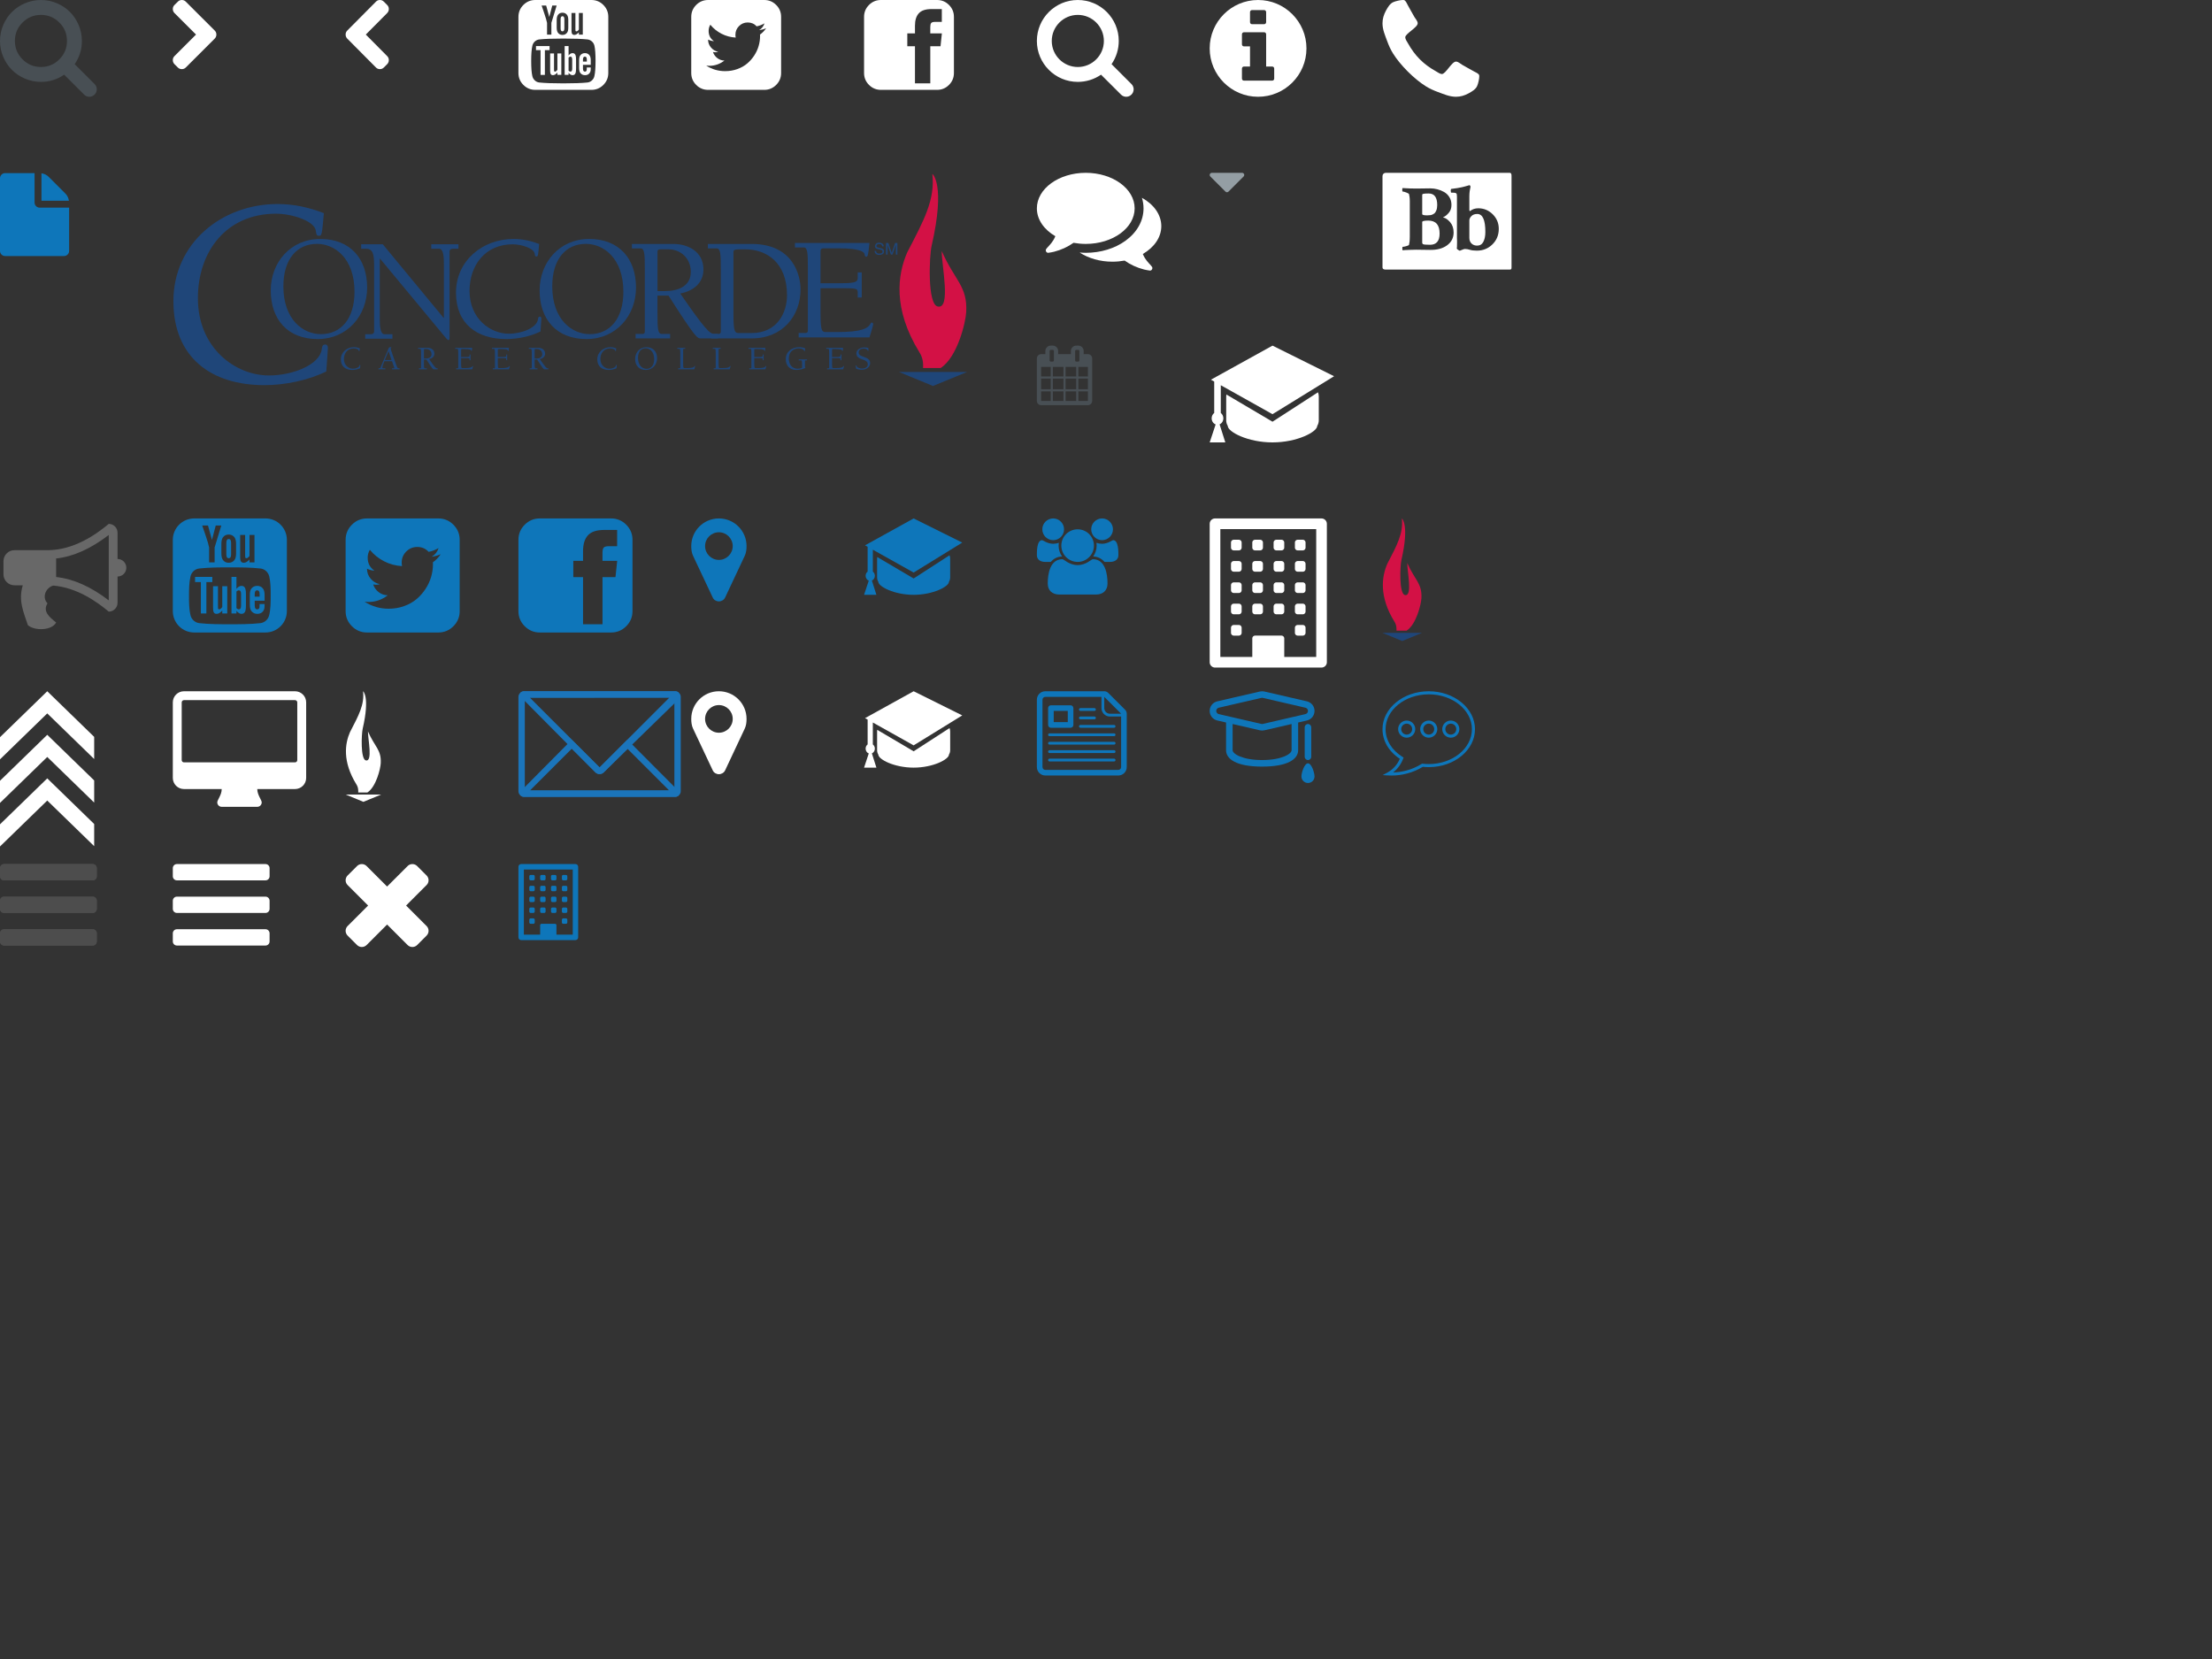 <?xml version="1.0" encoding="utf-8"?>
<!-- Generator: Adobe Illustrator 16.0.4, SVG Export Plug-In . SVG Version: 6.00 Build 0)  -->
<!DOCTYPE svg PUBLIC "-//W3C//DTD SVG 1.1//EN" "http://www.w3.org/Graphics/SVG/1.1/DTD/svg11.dtd">
<svg version="1.1" xmlns="http://www.w3.org/2000/svg" xmlns:xlink="http://www.w3.org/1999/xlink" x="0px" y="0px" width="640px"
	 height="480px" viewBox="0 0 640 480" enable-background="new 0 0 640 480" xml:space="preserve">
<rect x="0" y="0" width="640" height="480" fill="#333333" stroke="none"/>
<g id="Layer_2" display="none">
	<rect x="-3" y="-2" display="inline" fill="#EAEAEA" width="665" height="486"/>
</g>
<g id="Layer_1">
	<g>
		<path fill="#484F54" d="M28,25.847c0,0.583-0.212,1.088-0.639,1.514C26.935,27.787,26.43,28,25.847,28
			c-0.605,0-1.111-0.213-1.515-0.64l-5.772-5.754c-2.008,1.39-4.246,2.086-6.714,2.086c-1.604,0-3.138-0.311-4.602-0.934
			c-1.464-0.622-2.726-1.464-3.786-2.524c-1.06-1.061-1.902-2.322-2.524-3.786C0.311,14.984,0,13.45,0,11.846
			s0.311-3.138,0.934-4.602C1.556,5.78,2.398,4.518,3.458,3.458C4.519,2.397,5.78,1.556,7.244,0.934C8.708,0.311,10.242,0,11.846,0
			s3.138,0.311,4.602,0.934c1.464,0.622,2.727,1.463,3.787,2.523c1.06,1.06,1.901,2.322,2.523,3.787
			c0.623,1.464,0.934,2.998,0.934,4.602c0,2.468-0.696,4.706-2.086,6.714l5.771,5.772C27.793,24.747,28,25.251,28,25.847z
			 M17.172,17.171c1.474-1.475,2.212-3.25,2.212-5.325s-0.738-3.85-2.212-5.326c-1.476-1.475-3.251-2.212-5.326-2.212
			S7.996,5.045,6.521,6.52c-1.476,1.476-2.213,3.251-2.213,5.326s0.738,3.85,2.213,5.325c1.475,1.475,3.25,2.213,5.325,2.213
			S15.696,18.646,17.172,17.171z"/>
	</g>
	<g>
		<path fill="#FFFFFF" d="M62.606,10c0,0.445-0.159,0.834-0.475,1.167l-8.37,8.358C53.445,19.842,53.06,20,52.606,20
			s-0.839-0.158-1.156-0.475l-0.976-0.963C50.158,18.229,50,17.839,50,17.394c0-0.454,0.158-0.839,0.475-1.155L56.714,10
			l-6.239-6.226C50.158,3.44,50,3.051,50,2.606c0-0.454,0.158-0.839,0.475-1.156l0.976-0.963C51.759,0.162,52.144,0,52.606,0
			c0.462,0,0.847,0.162,1.155,0.487l8.37,8.357C62.447,9.162,62.606,9.546,62.606,10z"/>
	</g>
	<g>
		<path fill="#FFFFFF" d="M100.471,8.845l8.3-8.358C109.076,0.162,109.458,0,109.916,0c0.459,0,0.84,0.162,1.146,0.487l0.967,0.963
			c0.315,0.317,0.471,0.702,0.471,1.156c0,0.445-0.156,0.834-0.471,1.168L105.842,10l6.187,6.239
			c0.315,0.316,0.471,0.702,0.471,1.155c0,0.445-0.156,0.834-0.471,1.168l-0.967,0.963c-0.314,0.316-0.696,0.475-1.146,0.475
			c-0.45,0-0.832-0.159-1.145-0.475l-8.3-8.357C100.158,10.834,100,10.445,100,10C100,9.546,100.158,9.162,100.471,8.845z"/>
	</g>
	<g>
		<path fill="#0E76BA" d="M20,60.083v12.5c0,0.417-0.146,0.771-0.438,1.062c-0.292,0.292-0.646,0.438-1.062,0.438h-17
			c-0.417,0-0.771-0.146-1.062-0.438C0.146,73.354,0,73,0,72.583v-21c0-0.417,0.146-0.771,0.438-1.062
			c0.292-0.292,0.646-0.438,1.062-0.438H10v8.5c0,0.417,0.146,0.771,0.438,1.062c0.292,0.292,0.646,0.438,1.062,0.438H20z
			 M19.953,58.083H12V50.13c0.854,0.156,1.542,0.495,2.062,1.016l4.875,4.875C19.458,56.542,19.797,57.229,19.953,58.083z"/>
	</g>
	<g>
		<path fill="#FFFFFF" d="M176,4.875v16.249c0,1.343-0.477,2.492-1.431,3.446c-0.953,0.953-2.102,1.43-3.445,1.43h-16.249
			c-1.343,0-2.492-0.477-3.446-1.43c-0.953-0.954-1.43-2.103-1.43-3.446V4.875c0-1.343,0.477-2.491,1.43-3.445
			C152.384,0.477,153.532,0,154.875,0h16.249c1.343,0,2.492,0.477,3.445,1.431C175.523,2.385,176,3.532,176,4.875z M172.31,17.638
			c0-1.998-0.107-3.463-0.321-4.401c-0.113-0.496-0.356-0.91-0.728-1.243c-0.373-0.333-0.802-0.528-1.287-0.585
			c-1.535-0.169-3.859-0.253-6.974-0.253c-3.103,0-5.422,0.084-6.957,0.253c-0.497,0.057-0.929,0.252-1.295,0.585
			c-0.366,0.333-0.606,0.748-0.719,1.243c-0.226,0.982-0.339,2.449-0.339,4.401c0,1.987,0.113,3.454,0.339,4.401
			c0.113,0.486,0.353,0.898,0.719,1.237c0.367,0.338,0.793,0.536,1.279,0.591c1.546,0.169,3.87,0.254,6.973,0.254
			s5.428-0.085,6.974-0.254c0.485-0.056,0.912-0.253,1.278-0.591c0.367-0.339,0.607-0.75,0.719-1.237
			C172.197,21.091,172.31,19.625,172.31,17.638z M159.005,13.322v1.185h-1.354v7.16h-1.252v-7.16h-1.32v-1.185H159.005z
			 M159.53,6.619l1.524-5.011h-1.27l-0.863,3.301l-0.896-3.301h-1.32c0.089,0.26,0.225,0.649,0.406,1.168
			c0.18,0.519,0.309,0.908,0.389,1.167c0.395,1.163,0.655,2.055,0.779,2.675v3.403h1.252V6.619z M162.408,15.455v6.211h-1.134V20.99
			c-0.441,0.507-0.87,0.761-1.287,0.761c-0.372,0-0.609-0.158-0.71-0.473c-0.068-0.181-0.103-0.485-0.103-0.914v-4.909h1.118v4.57
			c0,0.27,0.006,0.417,0.018,0.439c0.011,0.169,0.095,0.254,0.253,0.254c0.225,0,0.462-0.176,0.711-0.525v-4.739H162.408z
			 M164.422,7.99v-2.2c0-0.655-0.119-1.146-0.356-1.473c-0.328-0.429-0.767-0.643-1.32-0.643c-0.576,0-1.015,0.214-1.32,0.643
			c-0.237,0.327-0.356,0.818-0.356,1.473v2.2c0,0.655,0.119,1.146,0.356,1.473c0.305,0.429,0.745,0.643,1.32,0.643
			c0.553,0,0.993-0.214,1.32-0.643C164.304,9.158,164.422,8.667,164.422,7.99z M163.287,5.569V8.21c0,0.575-0.18,0.863-0.541,0.863
			s-0.542-0.288-0.542-0.863V5.569c0-0.586,0.181-0.88,0.542-0.88S163.287,4.983,163.287,5.569z M166.673,17.334v2.471
			c0,0.586-0.041,0.998-0.119,1.235c-0.134,0.474-0.434,0.71-0.896,0.71c-0.396,0-0.778-0.231-1.151-0.693v0.609h-1.134v-8.345
			h1.134v2.725c0.361-0.451,0.745-0.677,1.151-0.677c0.462,0,0.762,0.237,0.896,0.711C166.633,16.318,166.673,16.735,166.673,17.334
			z M165.556,19.889v-2.657c0-0.565-0.164-0.848-0.492-0.848c-0.191,0-0.378,0.091-0.558,0.272v3.791
			c0.18,0.181,0.367,0.271,0.558,0.271C165.392,20.719,165.556,20.442,165.556,19.889z M167.486,10.021h1.134V3.757h-1.134v4.792
			c-0.249,0.349-0.485,0.524-0.711,0.524c-0.169,0-0.26-0.089-0.271-0.271c-0.011-0.022-0.018-0.169-0.018-0.44V3.757h-1.134v4.96
			c0,0.417,0.035,0.728,0.102,0.931c0.125,0.305,0.367,0.457,0.728,0.457c0.407,0,0.84-0.253,1.304-0.761V10.021z M170.922,19.518
			v0.152c0,0.328-0.012,0.57-0.034,0.728c-0.034,0.249-0.119,0.475-0.253,0.677c-0.305,0.452-0.757,0.677-1.355,0.677
			c-0.586,0-1.043-0.213-1.371-0.643c-0.236-0.305-0.355-0.79-0.355-1.456v-2.184c0-0.665,0.113-1.15,0.339-1.455
			c0.327-0.429,0.778-0.644,1.354-0.644c0.576,0,1.015,0.215,1.32,0.644c0.237,0.316,0.355,0.801,0.355,1.455v1.287h-2.252v1.101
			c0,0.576,0.192,0.863,0.576,0.863c0.271,0,0.439-0.146,0.507-0.44c0-0.011,0.003-0.051,0.009-0.119
			c0.005-0.068,0.008-0.16,0.008-0.279s0-0.24,0-0.364H170.922z M168.67,17.824h1.118v-0.576c0-0.575-0.187-0.864-0.56-0.864
			c-0.372,0-0.559,0.289-0.559,0.864V17.824z"/>
	</g>
	<g>
		<path fill="#FFFFFF" d="M226,4.875v16.249c0,1.343-0.477,2.492-1.431,3.446c-0.953,0.953-2.102,1.43-3.445,1.43h-16.249
			c-1.343,0-2.492-0.477-3.446-1.43c-0.953-0.954-1.43-2.103-1.43-3.446V4.875c0-1.343,0.477-2.491,1.43-3.445
			C202.384,0.477,203.532,0,204.875,0h16.249c1.343,0,2.492,0.477,3.445,1.431C225.523,2.385,226,3.532,226,4.875z M221.667,8.159
			c-0.632,0.282-1.314,0.474-2.047,0.576c0.766-0.451,1.291-1.112,1.574-1.98c-0.734,0.429-1.49,0.717-2.269,0.864
			c-0.688-0.745-1.552-1.118-2.59-1.118c-0.982,0-1.82,0.348-2.513,1.042c-0.694,0.694-1.042,1.531-1.042,2.513
			c0,0.328,0.029,0.598,0.085,0.812c-1.457-0.079-2.822-0.445-4.096-1.1c-1.276-0.654-2.359-1.529-3.251-2.624
			c-0.327,0.565-0.49,1.163-0.49,1.795c0,1.286,0.513,2.273,1.541,2.962c-0.53-0.011-1.095-0.159-1.692-0.44v0.034
			c0,0.846,0.281,1.6,0.846,2.26s1.258,1.07,2.082,1.227c-0.327,0.09-0.614,0.136-0.862,0.136c-0.147,0-0.367-0.022-0.661-0.067
			c0.237,0.71,0.657,1.297,1.261,1.76c0.604,0.462,1.29,0.7,2.057,0.711c-1.31,1.016-2.782,1.523-4.418,1.523
			c-0.293,0-0.576-0.018-0.846-0.051c1.669,1.061,3.487,1.591,5.45,1.591c1.264,0,2.448-0.2,3.554-0.601
			c1.106-0.401,2.054-0.937,2.844-1.608c0.79-0.672,1.47-1.444,2.041-2.319c0.569-0.875,0.993-1.789,1.269-2.742
			c0.277-0.954,0.416-1.905,0.416-2.853c0-0.203-0.006-0.355-0.018-0.457C220.6,9.496,221.193,8.882,221.667,8.159z"/>
	</g>
	<g>
		<path fill="#FFFFFF" d="M276,4.875v16.25c0,1.343-0.476,2.492-1.43,3.445c-0.952,0.953-2.102,1.43-3.445,1.43h-16.249
			c-1.343,0-2.493-0.477-3.447-1.43c-0.952-0.954-1.43-2.102-1.43-3.445V4.875c0-1.343,0.478-2.491,1.43-3.445
			C252.384,0.477,253.533,0,254.876,0h16.249c1.343,0,2.493,0.477,3.445,1.431C275.524,2.385,276,3.532,276,4.875z M272.125,13.373
			l0.389-3.707h-3.352V7.82c0-0.552,0.087-0.939,0.262-1.159c0.176-0.22,0.578-0.331,1.211-0.331h1.861V2.624h-2.961
			c-1.716,0-2.945,0.406-3.688,1.219c-0.746,0.812-1.119,2.015-1.119,3.605v2.218h-2.217v3.707h2.217v10.749h4.435V13.373H272.125z"
			/>
	</g>
	<path fill-rule="evenodd" clip-rule="evenodd" fill="#1F4679" d="M103.918,101.604c-0.088,0-0.098-0.037-0.118-0.186
		c-0.047-0.354-0.861-0.616-1.447-0.616c-1.802,0-2.842,1.371-2.842,3.074c0,1.822,1.374,2.812,2.586,2.812
		c0.882,0,1.852-0.4,1.919-0.95c0.01-0.081,0.021-0.178,0.128-0.178c0.078,0,0.098,0.071,0.098,0.128
		c0,0.088-0.02,0.236-0.057,0.852c-0.657,0.323-1.499,0.501-2.253,0.501c-1.949,0-3.31-1.02-3.31-3.057
		c0-2.104,1.751-3.535,3.788-3.535c0.599,0,1.158,0.127,1.687,0.333C104.025,101.577,104.016,101.604,103.918,101.604z"/>
	<path fill-rule="evenodd" clip-rule="evenodd" fill="#1F4679" d="M112.42,101.567l-1.084,2.603h1.946L112.42,101.567z
		 M111.198,104.523c-0.216,0.549-0.569,1.508-0.569,1.782c0,0.208,0.098,0.256,0.246,0.256h0.616v0.292h-1.977v-0.292h0.195
		c0.145,0,0.293-0.03,0.354-0.155l2.475-5.869c0.246-0.057,0.522-0.125,0.579-0.125c0.047,0,0.098,0.027,0.098,0.098
		c0,0.125-0.175,0.118-0.175,0.303c0,0.421,1.212,3.69,1.693,4.993c0.226,0.616,0.344,0.755,0.596,0.755h0.297v0.292h-2.195v-0.292
		h0.528c0.067,0,0.138-0.03,0.138-0.098c0-0.068-0.275-0.755-0.676-1.94H111.198z"/>
	<path fill-rule="evenodd" clip-rule="evenodd" fill="#1F4679" d="M123.147,103.738c0.843,0,1.705-0.303,1.705-1.262
		c0-0.919-0.697-1.488-1.469-1.488h-0.502c-0.087,0-0.226,0.01-0.226,0.138v2.613H123.147z M121.825,102.311
		c0-1.01-0.021-1.381-0.273-1.381h-0.579v-0.296h2.744c0.862,0,1.967,0.441,1.967,1.688c0,0.879-0.667,1.417-1.528,1.576
		c1.616,2.34,1.949,2.664,2.235,2.664h0.242v0.292h-1.124c-0.226,0-0.334-0.01-2.125-2.818h-0.728v1.145
		c0,1.01,0.021,1.381,0.276,1.381h0.559v0.292h-2.272v-0.292h0.461c0.108,0,0.146-0.068,0.146-0.155V102.311z"/>
	<path fill-rule="evenodd" clip-rule="evenodd" fill="#1F4679" d="M132.579,102.311c0-1.01-0.017-1.381-0.272-1.381h-0.579v-0.296
		h4.909c-0.091,0.862-0.118,0.892-0.209,0.913c-0.077,0-0.098-0.05-0.114-0.175c-0.03-0.118-0.198-0.384-1.744-0.384h-0.96
		c-0.147,0-0.195,0.077-0.195,0.175v2.128h1.135c1.011,0,1.313-0.04,1.313-0.333v-0.383h0.263v1.656h-0.263v-0.343
		c0-0.263-0.098-0.273-1.216-0.273h-1.232v1.674c0,1.215,0.108,1.215,0.401,1.215h0.656c1.663,0,2.047-0.246,2.213-0.522
		c0.029-0.047,0.05-0.104,0.117-0.104c0.04,0,0.078,0.057,0.078,0.104c0,0.091-0.128,0.482-0.243,0.872h-4.664v-0.292h0.462
		c0.107,0,0.145-0.068,0.145-0.155V102.311z"/>
	<path fill-rule="evenodd" clip-rule="evenodd" fill="#1F4679" d="M143.199,102.311c0-1.01-0.021-1.381-0.276-1.381h-0.575v-0.296
		h4.906c-0.088,0.862-0.118,0.892-0.206,0.913c-0.077,0-0.097-0.05-0.118-0.175c-0.03-0.118-0.195-0.384-1.743-0.384h-0.96
		c-0.145,0-0.195,0.077-0.195,0.175v2.128h1.138c1.007,0,1.31-0.04,1.31-0.333v-0.383h0.267v1.656h-0.267v-0.343
		c0-0.263-0.098-0.273-1.212-0.273h-1.235v1.674c0,1.215,0.107,1.215,0.4,1.215h0.657c1.666,0,2.047-0.246,2.215-0.522
		c0.026-0.047,0.048-0.104,0.115-0.104c0.04,0,0.08,0.057,0.08,0.104c0,0.091-0.127,0.482-0.245,0.872h-4.661v-0.292h0.458
		c0.108,0,0.148-0.068,0.148-0.155V102.311z"/>
	<path fill-rule="evenodd" clip-rule="evenodd" fill="#1F4679" d="M155.18,103.738c0.842,0,1.704-0.303,1.704-1.262
		c0-0.919-0.697-1.488-1.473-1.488h-0.498c-0.087,0-0.226,0.01-0.226,0.138v2.613H155.18z M153.856,102.311
		c0-1.01-0.021-1.381-0.272-1.381h-0.579v-0.296h2.74c0.862,0,1.97,0.441,1.97,1.688c0,0.879-0.666,1.417-1.528,1.576
		c1.616,2.34,1.949,2.664,2.232,2.664h0.245v0.292h-1.124c-0.226,0-0.334-0.01-2.129-2.818h-0.724v1.145
		c0,1.01,0.021,1.381,0.277,1.381h0.555v0.292h-2.27v-0.292h0.458c0.108,0,0.148-0.068,0.148-0.155V102.311z"/>
	<path fill-rule="evenodd" clip-rule="evenodd" fill="#1F4679" d="M178.113,101.604c-0.088,0-0.098-0.037-0.118-0.186
		c-0.047-0.354-0.861-0.616-1.447-0.616c-1.802,0-2.842,1.371-2.842,3.074c0,1.822,1.373,2.812,2.586,2.812
		c0.882,0,1.852-0.4,1.919-0.95c0.01-0.081,0.021-0.178,0.128-0.178c0.077,0,0.098,0.071,0.098,0.128
		c0,0.088-0.021,0.236-0.058,0.852c-0.656,0.323-1.498,0.501-2.252,0.501c-1.95,0-3.311-1.02-3.311-3.057
		c0-2.104,1.752-3.535,3.788-3.535c0.6,0,1.158,0.127,1.688,0.333C178.221,101.577,178.211,101.604,178.113,101.604z"/>
	<path fill-rule="evenodd" clip-rule="evenodd" fill="#1F4679" d="M184.595,103.563c0,2.212,1.313,3.155,2.469,3.155
		c1.323,0,2.212-1.01,2.212-2.791c0-2.216-1.311-3.155-2.468-3.155C185.487,100.772,184.595,101.782,184.595,103.563z
		 M183.764,103.839c0-1.852,1.312-3.39,3.263-3.39c1.966,0,3.084,1.292,3.084,3.202c0,1.852-1.312,3.39-3.263,3.39
		C184.878,107.042,183.764,105.749,183.764,103.839z"/>
	<path fill-rule="evenodd" clip-rule="evenodd" fill="#1F4679" d="M198.242,100.93h-0.438c-0.108,0-0.148,0.067-0.148,0.155v4.202
		c0,1.215,0.107,1.215,0.4,1.215h0.656c1.667,0,2.048-0.246,2.213-0.522c0.03-0.047,0.051-0.104,0.118-0.104
		c0.04,0,0.08,0.057,0.08,0.104c0,0.091-0.128,0.482-0.245,0.872h-4.664v-0.292h0.462c0.107,0,0.148-0.068,0.148-0.155v-4.094
		c0-1.01-0.021-1.381-0.276-1.381h-0.577v-0.296h2.271V100.93z"/>
	<path fill-rule="evenodd" clip-rule="evenodd" fill="#1F4679" d="M208.499,100.93h-0.441c-0.108,0-0.145,0.067-0.145,0.155v4.202
		c0,1.215,0.107,1.215,0.4,1.215h0.656c1.663,0,2.048-0.246,2.213-0.522c0.03-0.047,0.05-0.104,0.117-0.104
		c0.041,0,0.077,0.057,0.077,0.104c0,0.091-0.124,0.482-0.242,0.872h-4.663v-0.292h0.461c0.107,0,0.147-0.068,0.147-0.155v-4.094
		c0-1.01-0.02-1.381-0.275-1.381h-0.576v-0.296h2.271V100.93z"/>
	<path fill-rule="evenodd" clip-rule="evenodd" fill="#1F4679" d="M217.404,102.311c0-1.01-0.02-1.381-0.276-1.381h-0.575v-0.296
		h4.905c-0.087,0.862-0.117,0.892-0.205,0.913c-0.077,0-0.098-0.05-0.118-0.175c-0.03-0.118-0.195-0.384-1.743-0.384h-0.96
		c-0.146,0-0.195,0.077-0.195,0.175v2.128h1.134c1.011,0,1.314-0.04,1.314-0.333v-0.383h0.266v1.656h-0.266v-0.343
		c0-0.263-0.098-0.273-1.213-0.273h-1.235v1.674c0,1.215,0.107,1.215,0.4,1.215h0.657c1.666,0,2.047-0.246,2.215-0.522
		c0.027-0.047,0.047-0.104,0.114-0.104c0.041,0,0.081,0.057,0.081,0.104c0,0.091-0.128,0.482-0.246,0.872h-4.659v-0.292h0.458
		c0.107,0,0.147-0.068,0.147-0.155V102.311z"/>
	<path fill-rule="evenodd" clip-rule="evenodd" fill="#1F4679" d="M232.9,106.011c0,0.286,0.117,0.256,0.117,0.364
		c0,0.058-0.061,0.108-0.158,0.155c-0.626,0.296-1.754,0.511-2.479,0.511c-1.898,0-3.033-1.292-3.033-3.145
		c0-2.195,1.828-3.448,3.876-3.448c0.609,0,1.256,0.107,1.764,0.374c-0.138,0.764-0.148,0.812-0.226,0.812
		c-0.057,0-0.118,0-0.118-0.176c0-0.245-0.559-0.656-1.545-0.656c-0.774,0-2.862,0.354-2.862,2.997c0,1.565,0.893,2.889,2.556,2.889
		c0.451,0,0.902-0.087,1.273-0.283v-0.667c0-1.195-0.048-1.461-0.253-1.461h-0.707v-0.293h2.4v0.293h-0.431
		c-0.107,0-0.175,0.041-0.175,0.128V106.011z"/>
	<path fill-rule="evenodd" clip-rule="evenodd" fill="#1F4679" d="M239.904,102.311c0-1.01-0.021-1.381-0.276-1.381h-0.576v-0.296
		h4.906c-0.088,0.862-0.118,0.892-0.206,0.913c-0.077,0-0.097-0.05-0.117-0.175c-0.03-0.118-0.195-0.384-1.744-0.384h-0.96
		c-0.145,0-0.195,0.077-0.195,0.175v2.128h1.135c1.011,0,1.313-0.04,1.313-0.333v-0.383h0.266v1.656h-0.266v-0.343
		c0-0.263-0.098-0.273-1.212-0.273h-1.236v1.674c0,1.215,0.107,1.215,0.4,1.215h0.656c1.667,0,2.048-0.246,2.216-0.522
		c0.027-0.047,0.048-0.104,0.115-0.104c0.04,0,0.08,0.057,0.08,0.104c0,0.091-0.127,0.482-0.245,0.872h-4.66v-0.292h0.458
		c0.107,0,0.148-0.068,0.148-0.155V102.311z"/>
	<path fill-rule="evenodd" clip-rule="evenodd" fill="#1F4679" d="M91.72,70.556c5.08,0,10.849,4.131,10.849,13.859
		c0,7.832-3.92,12.266-9.728,12.266c-5.081,0-10.85-4.131-10.85-13.859C81.991,74.99,85.911,70.556,91.72,70.556z M91.891,98.102
		c8.566,0,14.334-6.758,14.334-14.893c0-8.391-4.905-14.071-13.556-14.071c-8.566,0-14.334,6.754-14.334,14.889
		C78.335,92.421,83.24,98.102,91.891,98.102z"/>
	<path fill="#1F4679" d="M110.743,70.669h-6.242v1.293h1.337c2.021,0,2.411,1.461,2.411,4.949V95.85
		c0,0.643-0.476,0.858-0.994,0.858h-1.589v1.293h7.875v-1.293h-2.282c-1.29,0-1.378-2.539-1.378-4.519V74.845h0.088l18.638,22.466
		l0.515,0.603c0.3,0.343,0.476,0.475,0.604,0.475c0.299,0,0.343-0.304,0.343-0.691V72.821c0-0.643,0.475-0.858,0.99-0.858h1.593
		v-1.293h-7.876v1.293h2.279c1.293,0,1.377,2.539,1.377,4.519v15.492h-0.084L110.743,70.669z"/>
	<path fill="#1F4679" d="M155.994,70.599c-2.323-0.902-4.777-1.461-7.404-1.461c-8.953,0-16.657,6.283-16.657,15.536
		c0,8.95,5.983,13.428,14.55,13.428c3.313,0,7.014-0.774,9.899-2.195c0.172-2.714,0.256-3.357,0.256-3.745
		c0-0.259-0.084-0.559-0.428-0.559c-0.475,0-0.519,0.427-0.562,0.774c-0.3,2.407-4.561,4.175-8.436,4.175
		c-5.337,0-11.36-4.347-11.36-12.354c0-7.488,4.559-13.512,12.479-13.512c2.582,0,6.154,1.162,6.37,2.71
		c0.088,0.646,0.132,0.818,0.52,0.818C155.648,74.215,155.691,74.084,155.994,70.599z"/>
	<path fill-rule="evenodd" clip-rule="evenodd" fill="#1F4679" d="M169.514,70.556c5.081,0,10.846,4.131,10.846,13.859
		c0,7.832-3.916,12.266-9.725,12.266c-5.081,0-10.85-4.131-10.85-13.859C159.785,74.99,163.705,70.556,169.514,70.556z
		 M169.686,98.102c8.565,0,14.334-6.758,14.334-14.893c0-8.391-4.906-14.071-13.56-14.071c-8.562,0-14.331,6.754-14.331,14.889
		C156.129,92.421,161.035,98.102,169.686,98.102z"/>
	<path fill-rule="evenodd" clip-rule="evenodd" fill="#1F4679" d="M186.568,95.93c0,0.387-0.172,0.687-0.644,0.687h-2.023v1.293
		h9.983v-1.293h-2.451c-1.121,0-1.205-1.633-1.205-6.067v-5.034h3.185c7.876,12.351,8.352,12.395,9.341,12.395h4.949v-1.293h-1.077
		c-1.249,0-2.711-1.417-9.812-11.704c3.788-0.69,6.715-3.057,6.715-6.929c0-5.465-4.866-7.401-8.654-7.401h-12.051v1.29h2.542
		c1.117,0,1.202,1.636,1.202,6.067V95.93z M190.229,84.223V72.734c0-0.559,0.603-0.603,0.989-0.603h2.195
		c3.401,0,6.455,2.495,6.455,6.542c0,4.216-3.788,5.549-7.488,5.549H190.229z"/>
	<path fill-rule="evenodd" clip-rule="evenodd" fill="#1F4679" d="M204.812,71.872h2.539c1.118,0,1.205,1.636,1.205,6.067V95.93
		c0,0.387-0.172,0.687-0.646,0.687h-2.023v1.293h11.623c8.909,0,14.115-6.499,14.115-14.203c0-3.916-2.023-13.125-14.159-13.125
		h-12.653V71.872z M212.212,72.906c0-0.774,0.519-0.774,3.357-0.774c6.242,0,12.138,3.828,12.138,13.297
		c0,4.866-2.669,10.933-10.285,10.933h-3.445c-1.289,0-1.765,0-1.765-5.336V72.906z"/>
	<path fill="#1F4679" d="M233.745,95.647c0,0.387-0.172,0.687-0.646,0.687h-2.024v1.292h20.489c0.516-1.724,1.075-3.444,1.075-3.832
		c0-0.216-0.172-0.475-0.344-0.475c-0.303,0-0.387,0.259-0.516,0.475c-0.734,1.206-2.411,2.28-9.728,2.28h-2.885
		c-1.29,0-1.765,0-1.765-5.337v-7.357h5.424c4.906,0,5.337,0.044,5.337,1.205v1.505h1.162v-7.273h-1.162v1.68
		c0,1.29-1.333,1.461-5.768,1.461h-4.993v-9.337c0-0.431,0.215-0.778,0.861-0.778h4.219c6.799,0,7.529,1.162,7.661,1.681
		c0.084,0.559,0.171,0.774,0.515,0.774c0.387-0.087,0.519-0.215,0.905-4.003h-21.562v1.293h2.539c1.117,0,1.205,1.633,1.205,6.067
		V95.647z"/>
	<path fill="#1F4679" d="M93.706,61.676c-4.206-1.637-8.644-2.647-13.395-2.647c-16.199,0-30.14,11.368-30.14,28.112
		c0,16.196,10.825,24.294,26.324,24.294c5.997,0,12.694-1.401,17.91-3.97c0.313-4.906,0.468-6.074,0.468-6.774
		c0-0.468-0.154-1.014-0.777-1.014c-0.859,0-0.937,0.778-1.014,1.401c-0.546,4.364-8.257,7.556-15.264,7.556
		c-9.656,0-20.56-7.866-20.56-22.351c0-13.549,8.253-24.452,22.583-24.452c4.674,0,11.139,2.104,11.526,4.906
		c0.158,1.168,0.235,1.481,0.936,1.481C93.083,68.218,93.16,67.983,93.706,61.676z"/>
	<path fill="#D31145" d="M262.477,73.044c4.894-9.418,8.096-15.25,7.28-22.718c-0.007-0.058,3.899,2.922-0.202,20.762
		c-0.7,2.98-1.253,16.914,1.728,17.583c3.953,0.933,1.158-11.781,1.188-16.048c3.781,8.613,7.465,10.108,7.088,17.62
		c-0.158,3.108-2.589,13.152-7.408,16.237l-5.08,0.006c0-0.444,0.245-2.609-1.051-4.545
		C258.228,89.284,259.723,79.381,262.477,73.044z"/>
	<polygon fill="#1F4679" points="260.08,107.614 279.828,107.614 269.938,111.675 	"/>
	<g>
		<path fill="#D31145" d="M401.386,163.132c2.829-5.444,4.68-8.814,4.208-13.132c-0.004-0.033,2.254,1.689-0.117,12.001
			c-0.404,1.723-0.724,9.777,0.999,10.164c2.285,0.54,0.67-6.81,0.687-9.276c2.186,4.979,4.315,5.843,4.098,10.185
			c-0.092,1.796-1.496,7.602-4.282,9.385l-2.937,0.003c0-0.256,0.142-1.508-0.607-2.627
			C398.93,172.52,399.794,166.795,401.386,163.132z"/>
		<polygon fill="#1F4679" points="400,183.115 411.415,183.115 405.699,185.462 		"/>
	</g>
	<g>
		<path fill-rule="evenodd" clip-rule="evenodd" fill="#1F4679" d="M253.046,72.576h0.435c0.013,0.192,0.057,0.347,0.138,0.465
			c0.154,0.222,0.428,0.333,0.814,0.333c0.175,0,0.334-0.024,0.479-0.07c0.276-0.098,0.414-0.266,0.414-0.509
			c0-0.185-0.057-0.316-0.175-0.394c-0.118-0.074-0.303-0.141-0.556-0.199l-0.465-0.101c-0.303-0.067-0.519-0.141-0.644-0.222
			c-0.219-0.141-0.326-0.35-0.326-0.629c0-0.303,0.104-0.552,0.32-0.744c0.212-0.195,0.515-0.293,0.905-0.293
			c0.357,0,0.664,0.084,0.916,0.256c0.249,0.172,0.377,0.441,0.377,0.815h-0.438c-0.023-0.178-0.074-0.316-0.148-0.414
			c-0.142-0.175-0.384-0.263-0.724-0.263c-0.272,0-0.468,0.057-0.59,0.168c-0.118,0.114-0.178,0.246-0.178,0.394
			c0,0.165,0.07,0.286,0.208,0.363c0.092,0.047,0.3,0.111,0.623,0.182l0.482,0.108c0.231,0.054,0.41,0.125,0.535,0.212
			c0.219,0.158,0.326,0.387,0.326,0.687c0,0.371-0.138,0.64-0.414,0.798c-0.276,0.162-0.596,0.242-0.963,0.242
			c-0.425,0-0.758-0.107-1-0.323C253.16,73.226,253.039,72.939,253.046,72.576z"/>
		<polygon fill-rule="evenodd" clip-rule="evenodd" fill="#1F4679" points="256.355,73.66 256.355,70.296 257.019,70.296 
			258.005,73.142 258.981,70.296 259.642,70.296 259.642,73.66 259.201,73.66 259.201,71.677 259.204,71.333 259.207,70.825 
			258.23,73.66 257.77,73.66 256.787,70.825 256.787,70.926 256.793,71.303 256.797,71.677 256.797,73.66 		"/>
	</g>
	<path fill="#1F4679" d="M249.81,100.86c0.327,0,1.152,0.104,1.226,0.519c0.01,0.067,0.021,0.145,0.122,0.145
		c0.08,0,0.11-0.061,0.11-0.128c0-0.228-0.02-0.467-0.03-0.7c-0.327-0.144-0.724-0.181-1.151-0.181
		c-1.091,0-2.313,0.606-2.313,1.757c0,1.172,1.243,1.546,1.704,1.7c1.007,0.347,1.599,0.674,1.599,1.411
		c0,0.866-0.834,1.25-1.649,1.25c-0.501,0-1.447-0.202-1.589-0.741c-0.023-0.084-0.054-0.182-0.155-0.182
		c-0.081,0-0.121,0.051-0.121,0.115c0,0.088,0.04,0.29,0.151,0.886c0.469,0.171,1.091,0.269,1.59,0.269
		c1.68,0,2.454-1.047,2.454-1.882c0-1.031-0.62-1.421-1.923-1.876c-0.643-0.229-1.407-0.478-1.407-1.256
		C248.426,101.253,249.13,100.86,249.81,100.86z"/>
	<g>
		<path fill="#FFFFFF" d="M325.846,28c-0.572,0-1.127-0.236-1.514-0.64l-5.772-5.755c-1.969,1.363-4.324,2.087-6.714,2.087
			c-6.545,0-11.846-5.301-11.846-11.846S305.301,0,311.846,0s11.846,5.301,11.846,11.846c0,2.39-0.724,4.745-2.087,6.714
			l5.772,5.772c0.387,0.387,0.622,0.941,0.622,1.514C328,27.024,327.024,28,325.846,28z M311.846,4.308
			c-4.156,0-7.539,3.383-7.539,7.539s3.383,7.539,7.539,7.539s7.539-3.383,7.539-7.539S316.002,4.308,311.846,4.308z"/>
	</g>
	<g>
		<path fill="#FFFFFF" d="M364,28c-7.729,0-14-6.271-14-14s6.271-14,14-14s14,6.271,14,14S371.729,28,364,28z M368.667,19.833
			c0-0.328-0.256-0.583-0.583-0.583h-1.751V9.917c0-0.328-0.255-0.583-0.582-0.583h-5.835c-0.327,0-0.583,0.255-0.583,0.583v2.917
			c0,0.328,0.256,0.583,0.583,0.583h1.751v5.833h-1.751c-0.327,0-0.583,0.255-0.583,0.583v2.917c0,0.328,0.256,0.583,0.583,0.583
			h8.168c0.327,0,0.583-0.255,0.583-0.583V19.833z M366.333,3.5c0-0.328-0.255-0.583-0.582-0.583h-3.502
			c-0.327,0-0.582,0.255-0.582,0.583v2.917c0,0.328,0.255,0.583,0.582,0.583h3.502c0.327,0,0.582-0.255,0.582-0.583V3.5z"/>
	</g>
	<g>
		<path fill="#FFFFFF" d="M427.385,24.878c-0.418,0.975-1.532,1.611-2.429,2.108c-1.173,0.636-2.364,1.014-3.698,1.014
			c-1.85,0-3.521-0.756-5.211-1.372c-1.211-0.438-2.384-0.975-3.479-1.651c-3.381-2.087-7.458-6.165-9.547-9.545
			c-0.674-1.093-1.211-2.267-1.648-3.48c-0.618-1.69-1.373-3.36-1.373-5.21c0-1.333,0.379-2.525,1.014-3.699
			c0.498-0.895,1.134-2.008,2.108-2.426C403.779,0.318,405.172,0,405.887,0c0.14,0,0.279,0,0.418,0.06
			c0.418,0.139,0.855,1.114,1.053,1.511c0.638,1.133,1.254,2.288,1.91,3.4c0.318,0.518,0.914,1.154,0.914,1.77
			c0,1.213-3.599,2.984-3.599,4.058c0,0.536,0.496,1.232,0.774,1.71c2.009,3.619,4.515,6.125,8.135,8.133
			c0.477,0.278,1.173,0.775,1.71,0.775c1.073,0,2.844-3.599,4.056-3.599c0.618,0,1.253,0.596,1.771,0.915
			c1.114,0.656,2.268,1.273,3.401,1.909c0.397,0.199,1.372,0.636,1.512,1.054C428,21.835,428,21.975,428,22.114
			C428,22.83,427.683,24.222,427.385,24.878z"/>
	</g>
	<g>
		<path fill="#FFFFFF" d="M314.143,70.571c-1.226,0-2.411-0.121-3.537-0.321c-1.667,1.185-3.555,2.049-5.585,2.572
			c-0.542,0.139-1.124,0.24-1.727,0.321c-0.02,0-0.04,0-0.06,0c-0.301,0-0.583-0.241-0.643-0.583
			c-0.08-0.382,0.181-0.623,0.402-0.884c0.784-0.883,1.667-1.667,2.351-3.334c-3.254-1.889-5.344-4.8-5.344-8.056
			C300,54.6,306.329,50,314.143,50c7.814,0,14.143,4.6,14.143,10.286S321.957,70.571,314.143,70.571z M330.656,73.484
			c0.683,1.667,1.567,2.451,2.351,3.334c0.221,0.262,0.482,0.502,0.401,0.885c-0.08,0.362-0.382,0.624-0.703,0.583
			c-0.603-0.08-1.185-0.181-1.728-0.321c-2.029-0.523-3.917-1.387-5.584-2.571c-1.126,0.2-2.311,0.321-3.536,0.321
			c-3.636,0-6.972-1.004-9.482-2.652c0.582,0.04,1.185,0.081,1.768,0.081c4.318,0,8.398-1.245,11.511-3.496
			c3.354-2.451,5.203-5.767,5.203-9.362c0-1.045-0.161-2.069-0.462-3.054C333.79,59.1,336,62.074,336,65.429
			C336,68.703,333.911,71.595,330.656,73.484z"/>
	</g>
	<g>
		<path fill="#949EA4" d="M359.814,51.064l-4.375,4.375c-0.117,0.117-0.273,0.186-0.439,0.186s-0.322-0.068-0.439-0.186
			l-4.375-4.375c-0.117-0.117-0.186-0.273-0.186-0.439c0-0.342,0.283-0.625,0.625-0.625h8.75c0.342,0,0.625,0.283,0.625,0.625
			C360,50.791,359.932,50.947,359.814,51.064z"/>
	</g>
	<g>
		<path fill-rule="evenodd" clip-rule="evenodd" fill="#FFFFFF" d="M413.224,63.819c-0.594,0-1.084,0.045-1.41,0.135
			c-0.2,0.072-0.323,0.15-0.323,0.242v6.062c0,0.16,0.092,0.286,0.216,0.376c0.182,0.125,0.87,0.188,2.037,0.188
			c1.85,0,2.78-1.085,2.78-3.258C416.523,65.066,415.431,63.819,413.224,63.819z"/>
		<path fill-rule="evenodd" clip-rule="evenodd" fill="#FFFFFF" d="M427.42,61.907c-0.702,0-1.284,0.197-1.672,0.593
			c-0.387,0.394-0.62,0.807-0.62,1.24v5.09c0,0.717,0.247,1.27,0.659,1.655c0.411,0.388,0.955,0.581,1.585,0.581
			c0.804,0,1.415-0.363,1.802-1.091c0.385-0.729,0.585-1.685,0.585-2.87C429.759,63.64,428.979,61.907,427.42,61.907z"/>
		<path fill-rule="evenodd" clip-rule="evenodd" fill="#FFFFFF" d="M412.92,62.31c0.7,0,1.227-0.08,1.548-0.242
			c0.272-0.143,0.488-0.278,0.632-0.405c0.14-0.124,0.302-0.389,0.475-0.794c0.167-0.405,0.257-0.921,0.257-1.548
			c0-2.226-0.825-3.34-2.475-3.34c-0.789,0-1.343,0.036-1.597,0.108c-0.16,0.036-0.27,0.142-0.27,0.324v2.451v3.069
			C411.49,62.185,411.984,62.31,412.92,62.31z"/>
		<path fill-rule="evenodd" clip-rule="evenodd" fill="#FFFFFF" d="M436.752,50h-35.816c-0.515,0-0.936,0.418-0.936,0.939V77.33
			c0,0.52,0.421,0.67,0.936,0.67h35.816c0.52,0,0.581-0.151,0.581-0.67V50.939C437.333,50.418,437.271,50,436.752,50z
			 M418.692,70.972c-1.26,0.923-2.913,1.368-4.958,1.333l-3.963-0.055c-0.538,0-1.136,0.014-1.793,0.041
			c-0.652,0.028-1.181,0.049-1.572,0.067l-0.564,0.055c-0.076-0.073-0.108-0.226-0.108-0.459c0-0.357,0.032-0.539,0.108-0.539
			c0.211,0,0.549-0.063,1.008-0.189c0.459-0.125,0.773-0.26,0.825-0.404c0.11-0.412,0.225-1.202,0.225-2.37V58.271
			c0-0.989-0.114-1.689-0.225-2.102c-0.052-0.145-0.347-0.305-0.821-0.485c-0.477-0.179-0.83-0.27-1.027-0.27
			c-0.07,0-0.113-0.16-0.113-0.484c0-0.289,0.023-0.459,0.077-0.513c1.435,0.091,2.758,0.136,3.961,0.136
			c0.587,0,1.943-0.018,4.061-0.054c0.67,0,1.34,0.087,2.021,0.255c0.682,0.171,1.341,0.437,1.984,0.794
			c0.632,0.361,1.151,0.864,1.545,1.508c0.394,0.647,0.59,1.394,0.59,2.236c0,0.935-0.266,1.708-0.806,2.318
			c-0.537,0.612-1.015,0.997-1.429,1.159c-0.144,0.052-0.188,0.107-0.135,0.161c0.63,0.109,1.284,0.552,1.969,1.334
			c0.682,0.78,1.023,1.783,1.023,3.004C420.575,68.812,419.947,70.046,418.692,70.972z M431.795,70.714
			c-1.227,1.205-2.727,1.804-4.48,1.804c-0.847,0-1.519-0.08-2.022-0.242c-0.502-0.16-0.992-0.242-1.458-0.242
			c-0.175,0-0.456,0.085-0.832,0.255c-0.38,0.172-0.596,0.256-0.646,0.256c-0.057,0-0.216-0.084-0.47-0.256
			c-0.264-0.17-0.395-0.3-0.395-0.389c0-0.054,0.019-0.216,0.055-0.486c0.033-0.269-0.016-0.633,0.022-1.091
			c0.04-0.457-0.029-0.947-0.029-1.468V58.001c0-0.755,0.029-1.344-0.077-1.883c-0.09-0.289-0.475-0.374-1.32-0.374h-0.238
			c-0.107,0-0.164-0.238-0.164-0.596c0-0.306,0.057-0.487,0.164-0.487c0.556-0.054,1.113-0.139,1.681-0.23
			c0.566-0.09,1.048-0.186,1.444-0.275c0.391-0.091,0.744-0.182,1.062-0.273c0.317-0.09,0.56-0.159,0.74-0.215l0.271-0.08h0.055
			c0.071,0,0.144,0.053,0.216,0.16c0.069,0.108,0.074,0.205,0.092,0.293c-0.198,0.809-0.337,1.714-0.337,2.718v3.937
			c0,0.052,0,0.097,0,0.133c0,0.037,0.045,0.085,0.056,0.149c0.007,0.061,0.048,0.092,0.074,0.092c0.027,0,0.065-0.007,0.104-0.028
			c0.65-0.519,1.433-0.778,2.349-0.778c1.617,0,3.007,0.578,4.182,1.737c1.165,1.158,1.75,2.564,1.75,4.215
			C433.642,68.011,433.025,69.511,431.795,70.714z"/>
	</g>
	<g>
		<path fill="#686868" d="M36.547,164.266c0,1.408-1.131,2.539-2.539,2.539v7.617c0,1.389-1.15,2.539-2.539,2.539
			c-3.531-2.936-9.224-6.962-16.107-7.538c-2.36,0.794-3.174,3.551-1.626,5.138c-1.388,2.281,0.397,3.888,2.5,5.535
			c-1.23,2.42-6.348,2.459-8.173,0.773c-1.15-3.531-2.856-7.062-1.468-11.525h-2.42c-1.746,0-3.174-1.428-3.174-3.174v-3.809
			c0-1.746,1.428-3.174,3.174-3.174h9.521c7.617,0,13.965-4.443,17.773-7.617c1.389,0,2.539,1.15,2.539,2.539v7.617
			C35.416,161.727,36.547,162.857,36.547,164.266z M31.469,154.784c-5.177,3.967-10.196,6.249-15.234,6.804v5.355
			c5.039,0.556,10.057,2.797,15.234,6.765V154.784z"/>
	</g>
	<g>
		<path fill="#0E76BA" d="M83,176.812c0,3.416-2.771,6.188-6.188,6.188H56.188c-3.416,0-6.188-2.771-6.188-6.188v-20.625
			c0-3.416,2.771-6.188,6.188-6.188h20.625c3.416,0,6.188,2.771,6.188,6.188V176.812z M77.908,166.801
			c-0.3-1.268-1.332-2.191-2.557-2.32c-2.921-0.322-5.887-0.322-8.851-0.322c-2.943,0-5.908,0-8.83,0.322
			c-1.247,0.129-2.278,1.053-2.557,2.32c-0.409,1.783-0.43,3.738-0.43,5.586c0,1.827,0,3.781,0.43,5.586
			c0.279,1.246,1.31,2.169,2.536,2.32c2.943,0.322,5.908,0.322,8.851,0.322s5.908,0,8.851-0.322c1.226-0.151,2.257-1.074,2.536-2.32
			c0.43-1.805,0.43-3.76,0.43-5.586C78.317,170.539,78.317,168.584,77.908,166.801z M61.43,168.412h-1.719v9.088h-1.591v-9.088
			h-1.676v-1.503h4.985V168.412z M64.029,152.041h-1.611l-1.096,4.189l-1.139-4.189h-1.676c0.322,0.988,0.688,1.976,1.01,2.964
			c0.516,1.504,0.838,2.622,0.988,3.396v4.318h1.59v-4.318L64.029,152.041z M65.748,177.5h-1.44v-0.86
			c-0.558,0.646-1.095,0.968-1.632,0.968c-0.452,0-0.774-0.194-0.902-0.603c-0.086-0.236-0.129-0.601-0.129-1.16v-6.23h1.418v5.801
			c0,0.322,0,0.516,0.021,0.558c0.021,0.215,0.129,0.323,0.322,0.323c0.301,0,0.58-0.215,0.902-0.667v-6.015h1.44V177.5z
			 M68.305,157.348c0-0.838-0.151-1.461-0.452-1.87c-0.409-0.537-0.967-0.817-1.676-0.817c-0.73,0-1.289,0.28-1.676,0.817
			c-0.3,0.408-0.451,1.031-0.451,1.87v2.792c0,0.838,0.151,1.461,0.451,1.87c0.387,0.538,0.945,0.817,1.676,0.817
			c0.709,0,1.267-0.279,1.676-0.817c0.301-0.387,0.452-1.031,0.452-1.87V157.348z M66.865,160.42c0,0.73-0.236,1.095-0.688,1.095
			c-0.473,0-0.688-0.364-0.688-1.095v-3.353c0-0.729,0.214-1.116,0.688-1.116c0.452,0,0.688,0.387,0.688,1.116V160.42z
			 M71.162,175.137c0,0.709-0.042,1.246-0.15,1.568c-0.172,0.603-0.559,0.903-1.139,0.903c-0.494,0-0.988-0.301-1.461-0.882v0.774
			h-1.438v-10.592h1.438v3.459c0.452-0.56,0.946-0.86,1.461-0.86c0.58,0,0.966,0.301,1.139,0.903c0.108,0.322,0.15,0.837,0.15,1.589
			V175.137z M69.745,171.871c0-0.709-0.215-1.073-0.624-1.073c-0.236,0-0.472,0.107-0.709,0.343v4.812
			c0.237,0.237,0.473,0.345,0.709,0.345c0.409,0,0.624-0.345,0.624-1.053V171.871z M73.632,162.719v-7.949h-1.439v6.08
			c-0.322,0.452-0.623,0.666-0.902,0.666c-0.193,0-0.322-0.107-0.344-0.343c-0.021-0.043-0.021-0.215-0.021-0.559v-5.844h-1.44
			v6.295c0,0.559,0.043,0.924,0.129,1.181c0.15,0.387,0.473,0.581,0.923,0.581c0.538,0,1.075-0.322,1.654-0.967v0.859H73.632z
			 M76.555,174.964c0,0.473-0.022,0.774-0.043,0.925c-0.043,0.322-0.151,0.601-0.322,0.859c-0.387,0.58-0.988,0.86-1.719,0.86
			c-0.752,0-1.332-0.28-1.74-0.817c-0.3-0.387-0.451-1.01-0.451-1.848v-2.771c0-0.838,0.129-1.439,0.43-1.848
			c0.409-0.538,0.988-0.817,1.719-0.817c0.709,0,1.289,0.279,1.676,0.817c0.301,0.409,0.452,1.01,0.452,1.848v1.633h-2.858v1.396
			c0,0.73,0.236,1.096,0.73,1.096c0.344,0,0.558-0.194,0.645-0.559c0-0.086,0.021-0.409,0.021-0.967h1.461V174.964z M75.115,172.623
			v-0.731c0-0.73-0.236-1.095-0.709-1.095s-0.709,0.364-0.709,1.095v0.731H75.115z"/>
	</g>
	<g>
		<path fill="#0E76BA" d="M133,156.188v20.625c0,1.704-0.606,3.162-1.816,4.372S128.517,183,126.812,183h-20.624
			c-1.705,0-3.162-0.606-4.373-1.816c-1.21-1.21-1.815-2.667-1.815-4.372v-20.625c0-1.704,0.605-3.161,1.815-4.373
			c1.211-1.21,2.667-1.815,4.373-1.815h20.624c1.705,0,3.163,0.605,4.373,1.815C132.394,153.026,133,154.483,133,156.188z
			 M127.5,160.355c-0.803,0.358-1.668,0.602-2.6,0.731c0.974-0.573,1.641-1.411,1.998-2.514c-0.931,0.544-1.89,0.91-2.878,1.095
			c-0.874-0.944-1.97-1.418-3.288-1.418c-1.246,0-2.31,0.44-3.19,1.321s-1.321,1.944-1.321,3.191c0,0.416,0.036,0.759,0.108,1.032
			c-1.848-0.101-3.581-0.566-5.2-1.397c-1.619-0.83-2.993-1.94-4.125-3.329c-0.416,0.716-0.623,1.475-0.623,2.277
			c0,1.632,0.651,2.887,1.956,3.76c-0.673-0.014-1.389-0.2-2.148-0.559v0.043c0,1.074,0.357,2.031,1.074,2.868
			c0.716,0.838,1.597,1.356,2.644,1.558c-0.417,0.115-0.781,0.171-1.097,0.171c-0.186,0-0.465-0.028-0.837-0.085
			c0.301,0.902,0.834,1.647,1.6,2.233c0.766,0.588,1.637,0.889,2.611,0.903c-1.662,1.289-3.531,1.934-5.607,1.934
			c-0.372,0-0.731-0.021-1.075-0.065c2.12,1.346,4.426,2.02,6.918,2.02c1.604,0,3.108-0.254,4.512-0.763
			c1.403-0.509,2.606-1.188,3.609-2.041c1.002-0.853,1.865-1.833,2.588-2.943c0.723-1.11,1.261-2.27,1.612-3.48
			c0.351-1.211,0.527-2.418,0.527-3.621c0-0.257-0.008-0.451-0.021-0.58C126.146,162.052,126.898,161.272,127.5,160.355z"/>
	</g>
	<g>
		<path fill="#0E76BA" d="M183,156.188v20.625c0,1.704-0.606,3.162-1.816,4.372S178.517,183,176.812,183h-20.624
			c-1.705,0-3.161-0.606-4.373-1.816c-1.21-1.21-1.815-2.667-1.815-4.372v-20.625c0-1.704,0.605-3.161,1.815-4.373
			c1.211-1.21,2.667-1.815,4.373-1.815h20.624c1.705,0,3.163,0.605,4.373,1.815C182.394,153.026,183,154.483,183,156.188z
			 M178.08,166.973l0.495-4.705h-4.254v-2.342c0-0.702,0.11-1.193,0.333-1.472c0.222-0.279,0.734-0.419,1.537-0.419h2.363v-4.705
			h-3.76c-2.177,0-3.738,0.516-4.684,1.547c-0.945,1.031-1.417,2.556-1.417,4.576v2.815h-2.815v4.705h2.815v13.643h5.629v-13.643
			H178.08z"/>
	</g>
	<g>
		<path fill="#0E76BA" d="M215.484,160.797l-5.687,12.094C209.469,173.579,208.75,174,208,174s-1.469-0.421-1.781-1.109
			l-5.703-12.094C200.109,159.938,200,158.953,200,158c0-4.422,3.579-8,8-8s8,3.578,8,8
			C216,158.953,215.891,159.938,215.484,160.797z M208,154c-2.203,0-4,1.797-4,4s1.797,4,4,4s4-1.797,4-4S210.203,154,208,154z"/>
	</g>
	<g>
		<path fill="#FFFFFF" d="M215.484,210.797l-5.687,12.094C209.469,223.579,208.75,224,208,224s-1.469-0.421-1.781-1.109
			l-5.703-12.094C200.109,209.938,200,208.953,200,208c0-4.422,3.579-8,8-8s8,3.578,8,8
			C216,208.953,215.891,209.938,215.484,210.797z M208,204c-2.203,0-4,1.797-4,4s1.797,4,4,4s4-1.797,4-4S210.203,204,208,204z"/>
	</g>
	<g>
		<path fill="#FFFFFF" d="M264.344,217.374l-10.532-6.212c-0.024,0.14-0.04,0.285-0.04,0.433v5.465c0,0.468,0.132,0.903,0.355,1.271
			c0,0,0,0,0,0.001c0,1.356,4.574,3.768,10.216,3.768s10.216-2.411,10.216-3.768c0-0.001,0-0.001,0-0.001
			c0.224-0.368,0.355-0.804,0.355-1.272v-5.465c0-0.333-0.065-0.65-0.184-0.938L264.344,217.374z"/>
		<path fill="#FFFFFF" d="M253.12,216.6c0-0.507-0.231-0.954-0.584-1.22v-6.336l11.808,6.612l14.063-8.667L264.344,200
			l-14.062,7.781l0.752,0.421v7.178c-0.354,0.266-0.584,0.713-0.584,1.22c0,0.65,0.381,1.202,0.91,1.398L250,222.1h3.57
			l-1.309-4.123C252.763,217.766,253.12,217.23,253.12,216.6z"/>
	</g>
	<g>
		<path fill="#0E76BA" d="M264.344,167.374l-10.532-6.212c-0.024,0.14-0.04,0.285-0.04,0.433v5.465c0,0.468,0.132,0.903,0.355,1.271
			c0,0,0,0,0,0.001c0,1.356,4.574,3.768,10.216,3.768s10.216-2.411,10.216-3.768c0-0.001,0-0.001,0-0.001
			c0.224-0.368,0.355-0.804,0.355-1.272v-5.465c0-0.333-0.065-0.65-0.184-0.938L264.344,167.374z"/>
		<path fill="#0E76BA" d="M253.12,166.6c0-0.507-0.231-0.954-0.584-1.22v-6.336l11.808,6.612l14.063-8.667L264.344,150
			l-14.062,7.781l0.752,0.421v7.178c-0.354,0.266-0.584,0.713-0.584,1.22c0,0.65,0.381,1.202,0.91,1.398L250,172.1h3.57
			l-1.309-4.123C252.763,167.766,253.12,167.23,253.12,166.6z"/>
	</g>
	<g>
		<path fill="#0E76BA" d="M304.029,162.578h-1.646c-1.229,0-2.383-0.59-2.383-1.953c0-0.995-0.037-4.336,1.523-4.336
			c0.258,0,1.535,1.044,3.193,1.044c0.565,0,1.105-0.098,1.634-0.282c-0.037,0.27-0.062,0.541-0.062,0.811
			c0,1.118,0.356,2.223,0.995,3.145C306.007,161.042,304.852,161.596,304.029,162.578z M304.717,156.289
			c-1.732,0-3.145-1.413-3.145-3.145s1.412-3.145,3.145-3.145s3.145,1.413,3.145,3.145S306.449,156.289,304.717,156.289z
			 M317.16,172.012h-10.736c-1.965,0-3.279-1.191-3.279-3.181c0-2.776,0.651-7.039,4.25-7.039c0.418,0,1.94,1.708,4.397,1.708
			s3.979-1.708,4.397-1.708c3.599,0,4.25,4.262,4.25,7.039C320.439,170.82,319.125,172.012,317.16,172.012z M311.792,162.578
			c-2.604,0-4.717-2.113-4.717-4.717s2.112-4.717,4.717-4.717s4.717,2.113,4.717,4.717S314.396,162.578,311.792,162.578z
			 M318.867,156.289c-1.732,0-3.145-1.413-3.145-3.145s1.412-3.145,3.145-3.145s3.146,1.413,3.146,3.145
			S320.6,156.289,318.867,156.289z M321.202,162.578h-1.647c-0.822-0.982-1.978-1.536-3.255-1.572
			c0.639-0.921,0.995-2.027,0.995-3.145c0-0.27-0.024-0.541-0.062-0.811c0.528,0.184,1.068,0.282,1.634,0.282
			c1.658,0,2.937-1.044,3.194-1.044c1.561,0,1.523,3.341,1.523,4.336C323.585,161.988,322.431,162.578,321.202,162.578z"/>
	</g>
	<g>
		<path fill="#FFFFFF" d="M383.902,191.607c0,0.843-0.698,1.541-1.541,1.541h-30.82c-0.843,0-1.541-0.698-1.541-1.541v-40.066
			c0-0.843,0.698-1.541,1.541-1.541h30.82c0.843,0,1.541,0.698,1.541,1.541V191.607z M380.82,190.066v-36.984h-27.738v36.984h9.246
			v-5.394c0-0.409,0.361-0.771,0.771-0.771h7.705c0.409,0,0.771,0.361,0.771,0.771v5.394H380.82z M359.246,158.476
			c0,0.409-0.361,0.771-0.771,0.771h-1.541c-0.409,0-0.771-0.361-0.771-0.771v-1.541c0-0.409,0.361-0.771,0.771-0.771h1.541
			c0.409,0,0.771,0.361,0.771,0.771V158.476z M359.246,164.64c0,0.409-0.361,0.771-0.771,0.771h-1.541
			c-0.409,0-0.771-0.361-0.771-0.771v-1.541c0-0.409,0.361-0.771,0.771-0.771h1.541c0.409,0,0.771,0.361,0.771,0.771V164.64z
			 M359.246,170.804c0,0.409-0.361,0.771-0.771,0.771h-1.541c-0.409,0-0.771-0.361-0.771-0.771v-1.541
			c0-0.409,0.361-0.771,0.771-0.771h1.541c0.409,0,0.771,0.361,0.771,0.771V170.804z M359.246,176.968
			c0,0.409-0.361,0.771-0.771,0.771h-1.541c-0.409,0-0.771-0.361-0.771-0.771v-1.541c0-0.409,0.361-0.771,0.771-0.771h1.541
			c0.409,0,0.771,0.361,0.771,0.771V176.968z M359.246,183.132c0,0.409-0.361,0.771-0.771,0.771h-1.541
			c-0.409,0-0.771-0.361-0.771-0.771v-1.541c0-0.409,0.361-0.771,0.771-0.771h1.541c0.409,0,0.771,0.361,0.771,0.771V183.132z
			 M365.41,158.476c0,0.409-0.361,0.771-0.771,0.771h-1.541c-0.409,0-0.771-0.361-0.771-0.771v-1.541
			c0-0.409,0.361-0.771,0.771-0.771h1.541c0.409,0,0.771,0.361,0.771,0.771V158.476z M365.41,164.64
			c0,0.409-0.361,0.771-0.771,0.771h-1.541c-0.409,0-0.771-0.361-0.771-0.771v-1.541c0-0.409,0.361-0.771,0.771-0.771h1.541
			c0.409,0,0.771,0.361,0.771,0.771V164.64z M365.41,170.804c0,0.409-0.361,0.771-0.771,0.771h-1.541
			c-0.409,0-0.771-0.361-0.771-0.771v-1.541c0-0.409,0.361-0.771,0.771-0.771h1.541c0.409,0,0.771,0.361,0.771,0.771V170.804z
			 M365.41,176.968c0,0.409-0.361,0.771-0.771,0.771h-1.541c-0.409,0-0.771-0.361-0.771-0.771v-1.541
			c0-0.409,0.361-0.771,0.771-0.771h1.541c0.409,0,0.771,0.361,0.771,0.771V176.968z M371.574,158.476
			c0,0.409-0.361,0.771-0.771,0.771h-1.541c-0.409,0-0.771-0.361-0.771-0.771v-1.541c0-0.409,0.361-0.771,0.771-0.771h1.541
			c0.409,0,0.771,0.361,0.771,0.771V158.476z M371.574,164.64c0,0.409-0.361,0.771-0.771,0.771h-1.541
			c-0.409,0-0.771-0.361-0.771-0.771v-1.541c0-0.409,0.361-0.771,0.771-0.771h1.541c0.409,0,0.771,0.361,0.771,0.771V164.64z
			 M371.574,170.804c0,0.409-0.361,0.771-0.771,0.771h-1.541c-0.409,0-0.771-0.361-0.771-0.771v-1.541
			c0-0.409,0.361-0.771,0.771-0.771h1.541c0.409,0,0.771,0.361,0.771,0.771V170.804z M371.574,176.968
			c0,0.409-0.361,0.771-0.771,0.771h-1.541c-0.409,0-0.771-0.361-0.771-0.771v-1.541c0-0.409,0.361-0.771,0.771-0.771h1.541
			c0.409,0,0.771,0.361,0.771,0.771V176.968z M377.738,158.476c0,0.409-0.361,0.771-0.771,0.771h-1.541
			c-0.409,0-0.771-0.361-0.771-0.771v-1.541c0-0.409,0.361-0.771,0.771-0.771h1.541c0.409,0,0.771,0.361,0.771,0.771V158.476z
			 M377.738,164.64c0,0.409-0.361,0.771-0.771,0.771h-1.541c-0.409,0-0.771-0.361-0.771-0.771v-1.541
			c0-0.409,0.361-0.771,0.771-0.771h1.541c0.409,0,0.771,0.361,0.771,0.771V164.64z M377.738,170.804
			c0,0.409-0.361,0.771-0.771,0.771h-1.541c-0.409,0-0.771-0.361-0.771-0.771v-1.541c0-0.409,0.361-0.771,0.771-0.771h1.541
			c0.409,0,0.771,0.361,0.771,0.771V170.804z M377.738,176.968c0,0.409-0.361,0.771-0.771,0.771h-1.541
			c-0.409,0-0.771-0.361-0.771-0.771v-1.541c0-0.409,0.361-0.771,0.771-0.771h1.541c0.409,0,0.771,0.361,0.771,0.771V176.968z
			 M377.738,183.132c0,0.409-0.361,0.771-0.771,0.771h-1.541c-0.409,0-0.771-0.361-0.771-0.771v-1.541
			c0-0.409,0.361-0.771,0.771-0.771h1.541c0.409,0,0.771,0.361,0.771,0.771V183.132z"/>
	</g>
	<g>
		<polygon fill="#FFFFFF" points="0,238.501 0,244.912 13.673,231.62 27.25,244.82 27.25,238.409 13.673,225.208 		"/>
		<polygon fill="#FFFFFF" points="27.25,232.216 27.25,225.805 13.673,212.604 0,225.897 0,232.309 13.673,219.015 		"/>
		<polygon fill="#FFFFFF" points="27.25,219.611 27.25,213.2 13.673,200 0,213.293 0,219.704 13.673,206.411 		"/>
	</g>
	<g>
		<path fill="#FFFFFF" d="M88.584,225.08c0,1.769-1.447,3.215-3.215,3.215H74.437c0,1.708,1.286,3.155,1.286,3.858
			s-0.583,1.286-1.286,1.286H64.147c-0.703,0-1.286-0.583-1.286-1.286c0-0.744,1.286-2.11,1.286-3.858H53.215
			c-1.769,0-3.215-1.447-3.215-3.215v-21.864c0-1.769,1.447-3.215,3.215-3.215h32.153c1.769,0,3.215,1.447,3.215,3.215V225.08z
			 M86.012,203.215c0-0.342-0.301-0.643-0.643-0.643H53.215c-0.342,0-0.643,0.301-0.643,0.643v16.72
			c0,0.342,0.301,0.643,0.643,0.643h32.153c0.342,0,0.643-0.301,0.643-0.643V203.215z"/>
	</g>
	<path fill-rule="evenodd" clip-rule="evenodd" fill="#0E76BA" d="M325.525,205.351l-4.875-4.875
		c-0.305-0.305-0.719-0.476-1.149-0.476h-17.063c-1.344,0-2.438,1.093-2.438,2.438v19.5c0,1.344,1.093,2.438,2.438,2.438h21.126
		c1.344,0,2.438-1.093,2.438-2.438V206.5C326.001,206.069,325.83,205.656,325.525,205.351 M324.376,221.938
		c0,0.449-0.363,0.812-0.812,0.812h-21.126c-0.449,0-0.812-0.363-0.812-0.812v-19.5c0-0.449,0.363-0.812,0.812-0.812h16.251v3.25
		h-0.001c0,1.347,1.092,2.438,2.437,2.438h0.812h2.439V221.938z M321.937,206.5h-0.812c-0.896,0-1.625-0.729-1.625-1.625h0.001
		v-3.25l4.875,4.875H321.937z"/>
	<path fill-rule="evenodd" clip-rule="evenodd" fill="#0E76BA" d="M312.595,205.688h4.062c0.224,0,0.406-0.182,0.406-0.406
		s-0.183-0.406-0.406-0.406h-4.062c-0.226,0-0.406,0.182-0.406,0.406S312.369,205.688,312.595,205.688"/>
	<path fill-rule="evenodd" clip-rule="evenodd" fill="#0E76BA" d="M312.595,208.125h4.062c0.224,0,0.406-0.182,0.406-0.406
		s-0.183-0.406-0.406-0.406h-4.062c-0.226,0-0.406,0.182-0.406,0.406S312.369,208.125,312.595,208.125"/>
	<path fill-rule="evenodd" clip-rule="evenodd" fill="#0E76BA" d="M312.188,210.156c0,0.225,0.181,0.406,0.406,0.406h9.75
		c0.224,0,0.406-0.182,0.406-0.406s-0.183-0.406-0.406-0.406h-9.75C312.369,209.75,312.188,209.932,312.188,210.156"/>
	<path fill-rule="evenodd" clip-rule="evenodd" fill="#0E76BA" d="M322.345,214.625h-18.688c-0.225,0-0.406,0.182-0.406,0.406
		c0,0.224,0.182,0.406,0.406,0.406h18.688c0.224,0,0.406-0.183,0.406-0.406C322.751,214.807,322.568,214.625,322.345,214.625"/>
	<path fill-rule="evenodd" clip-rule="evenodd" fill="#0E76BA" d="M322.345,217.062h-18.688c-0.225,0-0.406,0.182-0.406,0.406
		c0,0.224,0.182,0.406,0.406,0.406h18.688c0.224,0,0.406-0.183,0.406-0.406C322.751,217.244,322.568,217.062,322.345,217.062"/>
	<path fill-rule="evenodd" clip-rule="evenodd" fill="#0E76BA" d="M322.345,219.5h-18.688c-0.225,0-0.406,0.182-0.406,0.406
		c0,0.224,0.182,0.406,0.406,0.406h18.688c0.224,0,0.406-0.182,0.406-0.406C322.751,219.682,322.568,219.5,322.345,219.5"/>
	<path fill-rule="evenodd" clip-rule="evenodd" fill="#0E76BA" d="M322.345,212.188h-18.688c-0.225,0-0.406,0.182-0.406,0.406
		s0.182,0.406,0.406,0.406h18.688c0.224,0,0.406-0.182,0.406-0.406S322.568,212.188,322.345,212.188"/>
	<path fill-rule="evenodd" clip-rule="evenodd" fill="#0E76BA" d="M304.062,210.562h5.688c0.449,0,0.812-0.363,0.812-0.812v-4.875
		c0-0.449-0.363-0.812-0.812-0.812h-5.688c-0.449,0-0.812,0.363-0.812,0.812v4.875C303.25,210.199,303.613,210.562,304.062,210.562
		 M304.875,205.688h4.063v3.25h-4.063V205.688z"/>
	<path fill="#0E76BA" d="M380.333,205.688c0-1.333-0.907-2.473-2.203-2.771l-12.336-2.847c-0.207-0.046-0.418-0.069-0.628-0.069
		c-0.209,0-0.42,0.023-0.639,0.072l-12.322,2.844c-1.299,0.299-2.205,1.438-2.205,2.771s0.906,2.473,2.204,2.771l2.535,0.585v8.019
		c0,2.516,2.879,4.739,10.427,4.739s10.428-2.224,10.428-4.739v-8.019l2.534-0.585C379.426,208.16,380.333,207.021,380.333,205.688
		 M373.697,217.062c0,1.048-2.844,2.844-8.531,2.844c-5.687,0-8.53-1.796-8.53-2.844v-7.581l7.903,1.824
		c0.207,0.046,0.418,0.069,0.627,0.069c0.21,0,0.421-0.023,0.641-0.072l7.891-1.821V217.062z M365.38,209.455
		c-0.071,0.016-0.142,0.024-0.214,0.024c-0.071,0-0.142-0.008-0.213-0.024l-12.322-2.844c-0.431-0.098-0.735-0.482-0.735-0.924
		s0.305-0.825,0.735-0.924l12.322-2.844c0.071-0.016,0.142-0.024,0.213-0.024c0.072,0,0.143,0.008,0.214,0.024l12.322,2.844
		c0.432,0.099,0.735,0.482,0.735,0.924s-0.304,0.826-0.735,0.924L365.38,209.455z"/>
	<path fill="#0E76BA" d="M377.489,210.427v8.531c0,0.524,0.425,0.948,0.948,0.948c0.522,0,0.947-0.424,0.947-0.948v-8.531
		c0-0.524-0.425-0.948-0.947-0.948C377.914,209.479,377.489,209.903,377.489,210.427"/>
	<path fill="#0E76BA" d="M378.438,220.854c-1.046,0-1.896,2.746-1.896,3.792s0.851,1.896,1.896,1.896s1.896-0.85,1.896-1.896
		S379.483,220.854,378.438,220.854"/>
	<g>
		<g>
			<path fill="#0E76BA" d="M402.631,224.389c-0.349,0-0.692-0.01-1.033-0.031l-1.544-0.096l1.358-0.739
				c1.604-0.874,2.87-2.278,3.595-3.979c-3.188-2.095-5.007-5.199-5.007-8.565c0-6.053,6.003-10.979,13.381-10.979
				c7.377,0,13.379,4.925,13.379,10.979s-6.002,10.979-13.379,10.979c-0.578,0-1.159-0.031-1.733-0.092
				c-1.361,0.845-2.878,1.493-4.51,1.928C405.652,224.188,404.136,224.389,402.631,224.389z M413.381,200.891
				c-6.888,0-12.49,4.525-12.49,10.088c0,3.161,1.786,6.081,4.9,8.01l0.311,0.193l-0.128,0.342c-0.595,1.58-1.604,2.951-2.902,3.97
				c1.283-0.035,2.571-0.224,3.837-0.56c1.599-0.426,3.077-1.066,4.396-1.904l0.133-0.084l0.157,0.018
				c0.59,0.069,1.191,0.104,1.787,0.104c6.886,0,12.488-4.525,12.488-10.088C425.869,205.416,420.267,200.891,413.381,200.891z"/>
		</g>
		<g>
			<path fill="#0E76BA" d="M413.381,213.434c-1.365,0-2.477-1.111-2.477-2.477c0-1.366,1.111-2.477,2.477-2.477
				s2.477,1.11,2.477,2.477C415.857,212.322,414.746,213.434,413.381,213.434z M413.381,209.371c-0.875,0-1.587,0.711-1.587,1.586
				c0,0.875,0.712,1.586,1.587,1.586c0.874,0,1.586-0.711,1.586-1.586C414.967,210.082,414.255,209.371,413.381,209.371z"/>
		</g>
		<g>
			<path fill="#0E76BA" d="M406.998,213.434c-1.365,0-2.477-1.111-2.477-2.477c0-1.366,1.111-2.477,2.477-2.477
				s2.477,1.11,2.477,2.477C409.475,212.322,408.363,213.434,406.998,213.434z M406.998,209.371c-0.874,0-1.586,0.711-1.586,1.586
				c0,0.875,0.712,1.586,1.586,1.586c0.875,0,1.587-0.711,1.587-1.586C408.585,210.082,407.873,209.371,406.998,209.371z"/>
		</g>
		<g>
			<path fill="#0E76BA" d="M419.762,213.434c-1.365,0-2.477-1.111-2.477-2.477c0-1.366,1.111-2.477,2.477-2.477
				s2.477,1.11,2.477,2.477C422.238,212.322,421.127,213.434,419.762,213.434z M419.762,209.371c-0.875,0-1.586,0.711-1.586,1.586
				c0,0.875,0.711,1.586,1.586,1.586s1.586-0.711,1.586-1.586C421.348,210.082,420.637,209.371,419.762,209.371z"/>
		</g>
	</g>
	<g>
		<g>
			<path fill="#1B75BB" d="M195.335,230.542h-43.708c-0.896,0-1.627-0.731-1.627-1.627v-27.273c0-0.896,0.731-1.627,1.627-1.627
				h43.708c0.896,0,1.627,0.73,1.627,1.627v27.273C196.962,229.811,196.231,230.542,195.335,230.542z M151.843,228.699h43.276
				v-26.841h-43.276V228.699z"/>
		</g>
		<g>
			<g>
				<path fill="#1B75BB" d="M195.335,230.558h-43.708c-0.328,0-0.641-0.095-0.911-0.277l-0.054-1.375l14.759-14.877l8.06,8.058
					l8.06-8.058l14.996,15.05l-0.299,1.204C195.969,230.464,195.655,230.558,195.335,230.558z M165.421,216.634l-12.121,12.119
					l40.321-0.036l-12.081-12.083l-6.865,6.865c-0.637,0.637-1.753,0.637-2.39,0L165.421,216.634z"/>
			</g>
			<g>
				<path fill="#1B75BB" d="M173.481,223.935c-0.454,0-0.878-0.176-1.195-0.497l-21.681-21.861l0.057-1.26
					c0.281-0.209,0.616-0.317,0.965-0.317h43.708c0.349,0,0.68,0.108,0.965,0.317l0.439,1.634l-22.062,21.487
					C174.356,223.758,173.931,223.935,173.481,223.935z M153.294,201.839l20.187,20.188l20.223-20.225L153.294,201.839z"/>
			</g>
		</g>
	</g>
	<g>
		<path fill="#484F54" d="M316,116c0,0.673-0.558,1.231-1.231,1.231h-13.538c-0.673,0-1.231-0.558-1.231-1.231v-12.308
			c0-0.673,0.558-1.231,1.231-1.231h1.23v-0.923c0-0.846,0.692-1.539,1.539-1.539h0.615c0.846,0,1.539,0.692,1.539,1.539v0.923
			h3.692v-0.923c0-0.846,0.692-1.539,1.539-1.539H312c0.846,0,1.539,0.692,1.539,1.539v0.923h1.23c0.673,0,1.231,0.558,1.231,1.231
			V116z M304,108.923v-2.769h-2.769v2.769H304z M304,112.615v-3.077h-2.769v3.077H304z M304,116v-2.769h-2.769V116H304z
			 M304.923,101.539c0-0.164-0.144-0.308-0.308-0.308H304c-0.164,0-0.308,0.144-0.308,0.308v2.769c0,0.164,0.144,0.308,0.308,0.308
			h0.615c0.164,0,0.308-0.144,0.308-0.308V101.539z M307.692,108.923v-2.769h-3.077v2.769H307.692z M307.692,112.615v-3.077h-3.077
			v3.077H307.692z M307.692,116v-2.769h-3.077V116H307.692z M311.385,108.923v-2.769h-3.077v2.769H311.385z M311.385,112.615v-3.077
			h-3.077v3.077H311.385z M311.385,116v-2.769h-3.077V116H311.385z M312.308,101.539c0-0.164-0.144-0.308-0.308-0.308h-0.615
			c-0.164,0-0.308,0.144-0.308,0.308v2.769c0,0.164,0.144,0.308,0.308,0.308H312c0.164,0,0.308-0.144,0.308-0.308V101.539z
			 M314.769,108.923v-2.769H312v2.769H314.769z M314.769,112.615v-3.077H312v3.077H314.769z M314.769,116v-2.769H312V116H314.769z"
			/>
	</g>
	<g>
		<path fill="#FFFFFF" d="M368.173,122.012l-13.343-7.87c-0.032,0.177-0.051,0.36-0.051,0.548v6.924c0,0.593,0.167,1.145,0.45,1.611
			c0,0-0.001,0.001-0.001,0.002c0,1.719,5.796,4.773,12.944,4.773c7.149,0,12.943-3.055,12.943-4.773c0-0.001,0-0.001,0-0.001
			c0.283-0.467,0.45-1.019,0.45-1.612v-6.924c0-0.422-0.083-0.823-0.232-1.188L368.173,122.012z"/>
		<path fill="#FFFFFF" d="M353.953,121.031c0-0.642-0.293-1.209-0.74-1.545v-8.027l14.96,8.377l17.818-10.981L368.173,100
			l-17.816,9.858l0.952,0.533v9.094c-0.447,0.336-0.739,0.903-0.739,1.545c0,0.824,0.482,1.523,1.153,1.771L350,128h4.523
			l-1.659-5.223C353.5,122.509,353.953,121.83,353.953,121.031z"/>
	</g>
	<g>
		<defs>
			<path id="SVGID_1_" d="M28,251.179c0-0.645-0.529-1.179-1.166-1.179H1.167C0.529,250,0,250.534,0,251.179v2.357
				c0,0.645,0.529,1.178,1.167,1.178h25.667c0.637,0,1.166-0.533,1.166-1.178c0,0,0,0.645,0,0V251.179z M28,260.607
				c0-0.645-0.529-1.179-1.166-1.179H1.167c-0.638,0-1.167,0.534-1.167,1.179v2.356c0,0.645,0.529,1.179,1.167,1.179h25.667
				c0.637,0,1.166-0.534,1.166-1.179c0,0,0,0.645,0,0V260.607z M28,270.036c0-0.645-0.529-1.179-1.166-1.179H1.167
				c-0.638,0-1.167,0.534-1.167,1.179v2.356c0,0.645,0.529,1.179,1.167,1.179h25.667c0.637,0,1.166-0.534,1.166-1.179
				c0,0,0,0.645,0,0V270.036z"/>
		</defs>
		<use xlink:href="#SVGID_1_"  overflow="visible" fill-rule="evenodd" clip-rule="evenodd" fill="#4D4D4D"/>
		<clipPath id="SVGID_2_">
			<use xlink:href="#SVGID_1_"  overflow="visible"/>
		</clipPath>
		
			<rect x="-4.95" y="245" clip-path="url(#SVGID_2_)" fill-rule="evenodd" clip-rule="evenodd" fill="#4D4D4D" width="37.899" height="33.571"/>
	</g>
	<g>
		<defs>
			<path id="SVGID_3_" d="M78,251.179c0-0.645-0.529-1.179-1.166-1.179H51.167c-0.638,0-1.167,0.534-1.167,1.179v2.357
				c0,0.645,0.529,1.178,1.167,1.178h25.667c0.637,0,1.166-0.533,1.166-1.178c0,0,0,0.645,0,0V251.179z M78,260.607
				c0-0.645-0.529-1.179-1.166-1.179H51.167c-0.638,0-1.167,0.534-1.167,1.179v2.356c0,0.645,0.529,1.179,1.167,1.179h25.667
				c0.637,0,1.166-0.534,1.166-1.179c0,0,0,0.645,0,0V260.607z M78,270.036c0-0.645-0.529-1.179-1.166-1.179H51.167
				c-0.638,0-1.167,0.534-1.167,1.179v2.356c0,0.645,0.529,1.179,1.167,1.179h25.667c0.637,0,1.166-0.534,1.166-1.179
				c0,0,0,0.645,0,0V270.036z"/>
		</defs>
		<clipPath id="SVGID_4_">
			<use xlink:href="#SVGID_3_"  overflow="visible"/>
		</clipPath>
		
			<rect x="45.05" y="245" clip-path="url(#SVGID_4_)" fill-rule="evenodd" clip-rule="evenodd" fill="#FFFFFF" width="37.899" height="33.571"/>
	</g>
	<g>
		<path fill="#FFFFFF" d="M123.435,270.688l-2.747,2.747c-0.364,0.364-0.869,0.565-1.375,0.565c-0.504,0-1.01-0.201-1.373-0.565
			L112,267.495l-5.939,5.939c-0.363,0.364-0.869,0.565-1.374,0.565c-0.505,0-1.01-0.201-1.374-0.565l-2.748-2.747
			c-0.364-0.364-0.565-0.868-0.565-1.374c0-0.505,0.202-1.011,0.565-1.373l5.939-5.94l-5.939-5.94
			c-0.364-0.362-0.565-0.868-0.565-1.373c0-0.506,0.202-1.01,0.565-1.374l2.748-2.747c0.364-0.364,0.869-0.565,1.374-0.565
			c0.504,0,1.01,0.201,1.374,0.565l5.939,5.939l5.939-5.939c0.363-0.364,0.869-0.565,1.373-0.565c0.506,0,1.011,0.201,1.375,0.565
			l2.747,2.747c0.363,0.364,0.565,0.868,0.565,1.374c0,0.505-0.202,1.011-0.565,1.373l-5.939,5.94l5.939,5.94
			c0.363,0.362,0.565,0.868,0.565,1.373C124,269.819,123.798,270.323,123.435,270.688z"/>
	</g>
	<g>
		<path fill="#FFFFFF" d="M101.25,211.851c2.552-4.913,4.223-7.954,3.797-11.85c-0.003-0.03,2.034,1.524-0.105,10.829
			c-0.365,1.555-0.653,8.822,0.901,9.171c2.062,0.487,0.604-6.144,0.619-8.371c1.972,4.492,3.894,5.273,3.698,9.191
			c-0.083,1.622-1.35,6.859-3.864,8.468l-2.65,0.003c0-0.231,0.128-1.36-0.548-2.371C99.034,220.321,99.814,215.155,101.25,211.851z
			"/>
		<polygon fill="#FFFFFF" points="100,229.881 110.3,229.881 105.143,232 		"/>
	</g>
	<g>
		<path fill="#0E76BA" d="M167.286,271.214c0,0.43-0.356,0.786-0.786,0.786h-15.714c-0.43,0-0.786-0.356-0.786-0.786v-20.429
			c0-0.429,0.356-0.785,0.786-0.785H166.5c0.43,0,0.786,0.356,0.786,0.785V271.214z M165.714,270.429v-18.857h-14.143v18.857h4.714
			v-2.75c0-0.209,0.185-0.394,0.393-0.394h3.928c0.208,0,0.393,0.185,0.393,0.394v2.75H165.714z M154.714,254.321
			c0,0.209-0.185,0.394-0.393,0.394h-0.786c-0.208,0-0.393-0.185-0.393-0.394v-0.785c0-0.209,0.185-0.394,0.393-0.394h0.786
			c0.208,0,0.393,0.185,0.393,0.394V254.321z M154.714,257.464c0,0.209-0.185,0.394-0.393,0.394h-0.786
			c-0.208,0-0.393-0.185-0.393-0.394v-0.785c0-0.209,0.185-0.394,0.393-0.394h0.786c0.208,0,0.393,0.185,0.393,0.394V257.464z
			 M154.714,260.607c0,0.208-0.185,0.393-0.393,0.393h-0.786c-0.208,0-0.393-0.185-0.393-0.393v-0.786
			c0-0.208,0.185-0.393,0.393-0.393h0.786c0.208,0,0.393,0.185,0.393,0.393V260.607z M154.714,263.75
			c0,0.208-0.185,0.393-0.393,0.393h-0.786c-0.208,0-0.393-0.185-0.393-0.393v-0.786c0-0.208,0.185-0.393,0.393-0.393h0.786
			c0.208,0,0.393,0.185,0.393,0.393V263.75z M154.714,266.893c0,0.209-0.185,0.393-0.393,0.393h-0.786
			c-0.208,0-0.393-0.184-0.393-0.393v-0.785c0-0.209,0.185-0.394,0.393-0.394h0.786c0.208,0,0.393,0.185,0.393,0.394V266.893z
			 M157.857,254.321c0,0.209-0.184,0.394-0.393,0.394h-0.786c-0.208,0-0.393-0.185-0.393-0.394v-0.785
			c0-0.209,0.185-0.394,0.393-0.394h0.786c0.208,0,0.393,0.185,0.393,0.394V254.321z M157.857,257.464
			c0,0.209-0.184,0.394-0.393,0.394h-0.786c-0.208,0-0.393-0.185-0.393-0.394v-0.785c0-0.209,0.185-0.394,0.393-0.394h0.786
			c0.208,0,0.393,0.185,0.393,0.394V257.464z M157.857,260.607c0,0.208-0.184,0.393-0.393,0.393h-0.786
			c-0.208,0-0.393-0.185-0.393-0.393v-0.786c0-0.208,0.185-0.393,0.393-0.393h0.786c0.208,0,0.393,0.185,0.393,0.393V260.607z
			 M157.857,263.75c0,0.208-0.184,0.393-0.393,0.393h-0.786c-0.208,0-0.393-0.185-0.393-0.393v-0.786
			c0-0.208,0.185-0.393,0.393-0.393h0.786c0.208,0,0.393,0.185,0.393,0.393V263.75z M161,254.321c0,0.209-0.185,0.394-0.393,0.394
			h-0.786c-0.208,0-0.393-0.185-0.393-0.394v-0.785c0-0.209,0.184-0.394,0.393-0.394h0.786c0.208,0,0.393,0.185,0.393,0.394V254.321
			z M161,257.464c0,0.209-0.185,0.394-0.393,0.394h-0.786c-0.208,0-0.393-0.185-0.393-0.394v-0.785c0-0.209,0.184-0.394,0.393-0.394
			h0.786c0.208,0,0.393,0.185,0.393,0.394V257.464z M161,260.607c0,0.208-0.185,0.393-0.393,0.393h-0.786
			c-0.208,0-0.393-0.185-0.393-0.393v-0.786c0-0.208,0.184-0.393,0.393-0.393h0.786c0.208,0,0.393,0.185,0.393,0.393V260.607z
			 M161,263.75c0,0.208-0.185,0.393-0.393,0.393h-0.786c-0.208,0-0.393-0.185-0.393-0.393v-0.786c0-0.208,0.184-0.393,0.393-0.393
			h0.786c0.208,0,0.393,0.185,0.393,0.393V263.75z M164.143,254.321c0,0.209-0.184,0.394-0.393,0.394h-0.786
			c-0.209,0-0.393-0.185-0.393-0.394v-0.785c0-0.209,0.184-0.394,0.393-0.394h0.786c0.208,0,0.393,0.185,0.393,0.394V254.321z
			 M164.143,257.464c0,0.209-0.184,0.394-0.393,0.394h-0.786c-0.209,0-0.393-0.185-0.393-0.394v-0.785
			c0-0.209,0.184-0.394,0.393-0.394h0.786c0.208,0,0.393,0.185,0.393,0.394V257.464z M164.143,260.607
			c0,0.208-0.184,0.393-0.393,0.393h-0.786c-0.209,0-0.393-0.185-0.393-0.393v-0.786c0-0.208,0.184-0.393,0.393-0.393h0.786
			c0.208,0,0.393,0.185,0.393,0.393V260.607z M164.143,263.75c0,0.208-0.184,0.393-0.393,0.393h-0.786
			c-0.209,0-0.393-0.185-0.393-0.393v-0.786c0-0.208,0.184-0.393,0.393-0.393h0.786c0.208,0,0.393,0.185,0.393,0.393V263.75z
			 M164.143,266.893c0,0.209-0.184,0.393-0.393,0.393h-0.786c-0.209,0-0.393-0.184-0.393-0.393v-0.785
			c0-0.209,0.184-0.394,0.393-0.394h0.786c0.208,0,0.393,0.185,0.393,0.394V266.893z"/>
	</g>
</g>
</svg>
